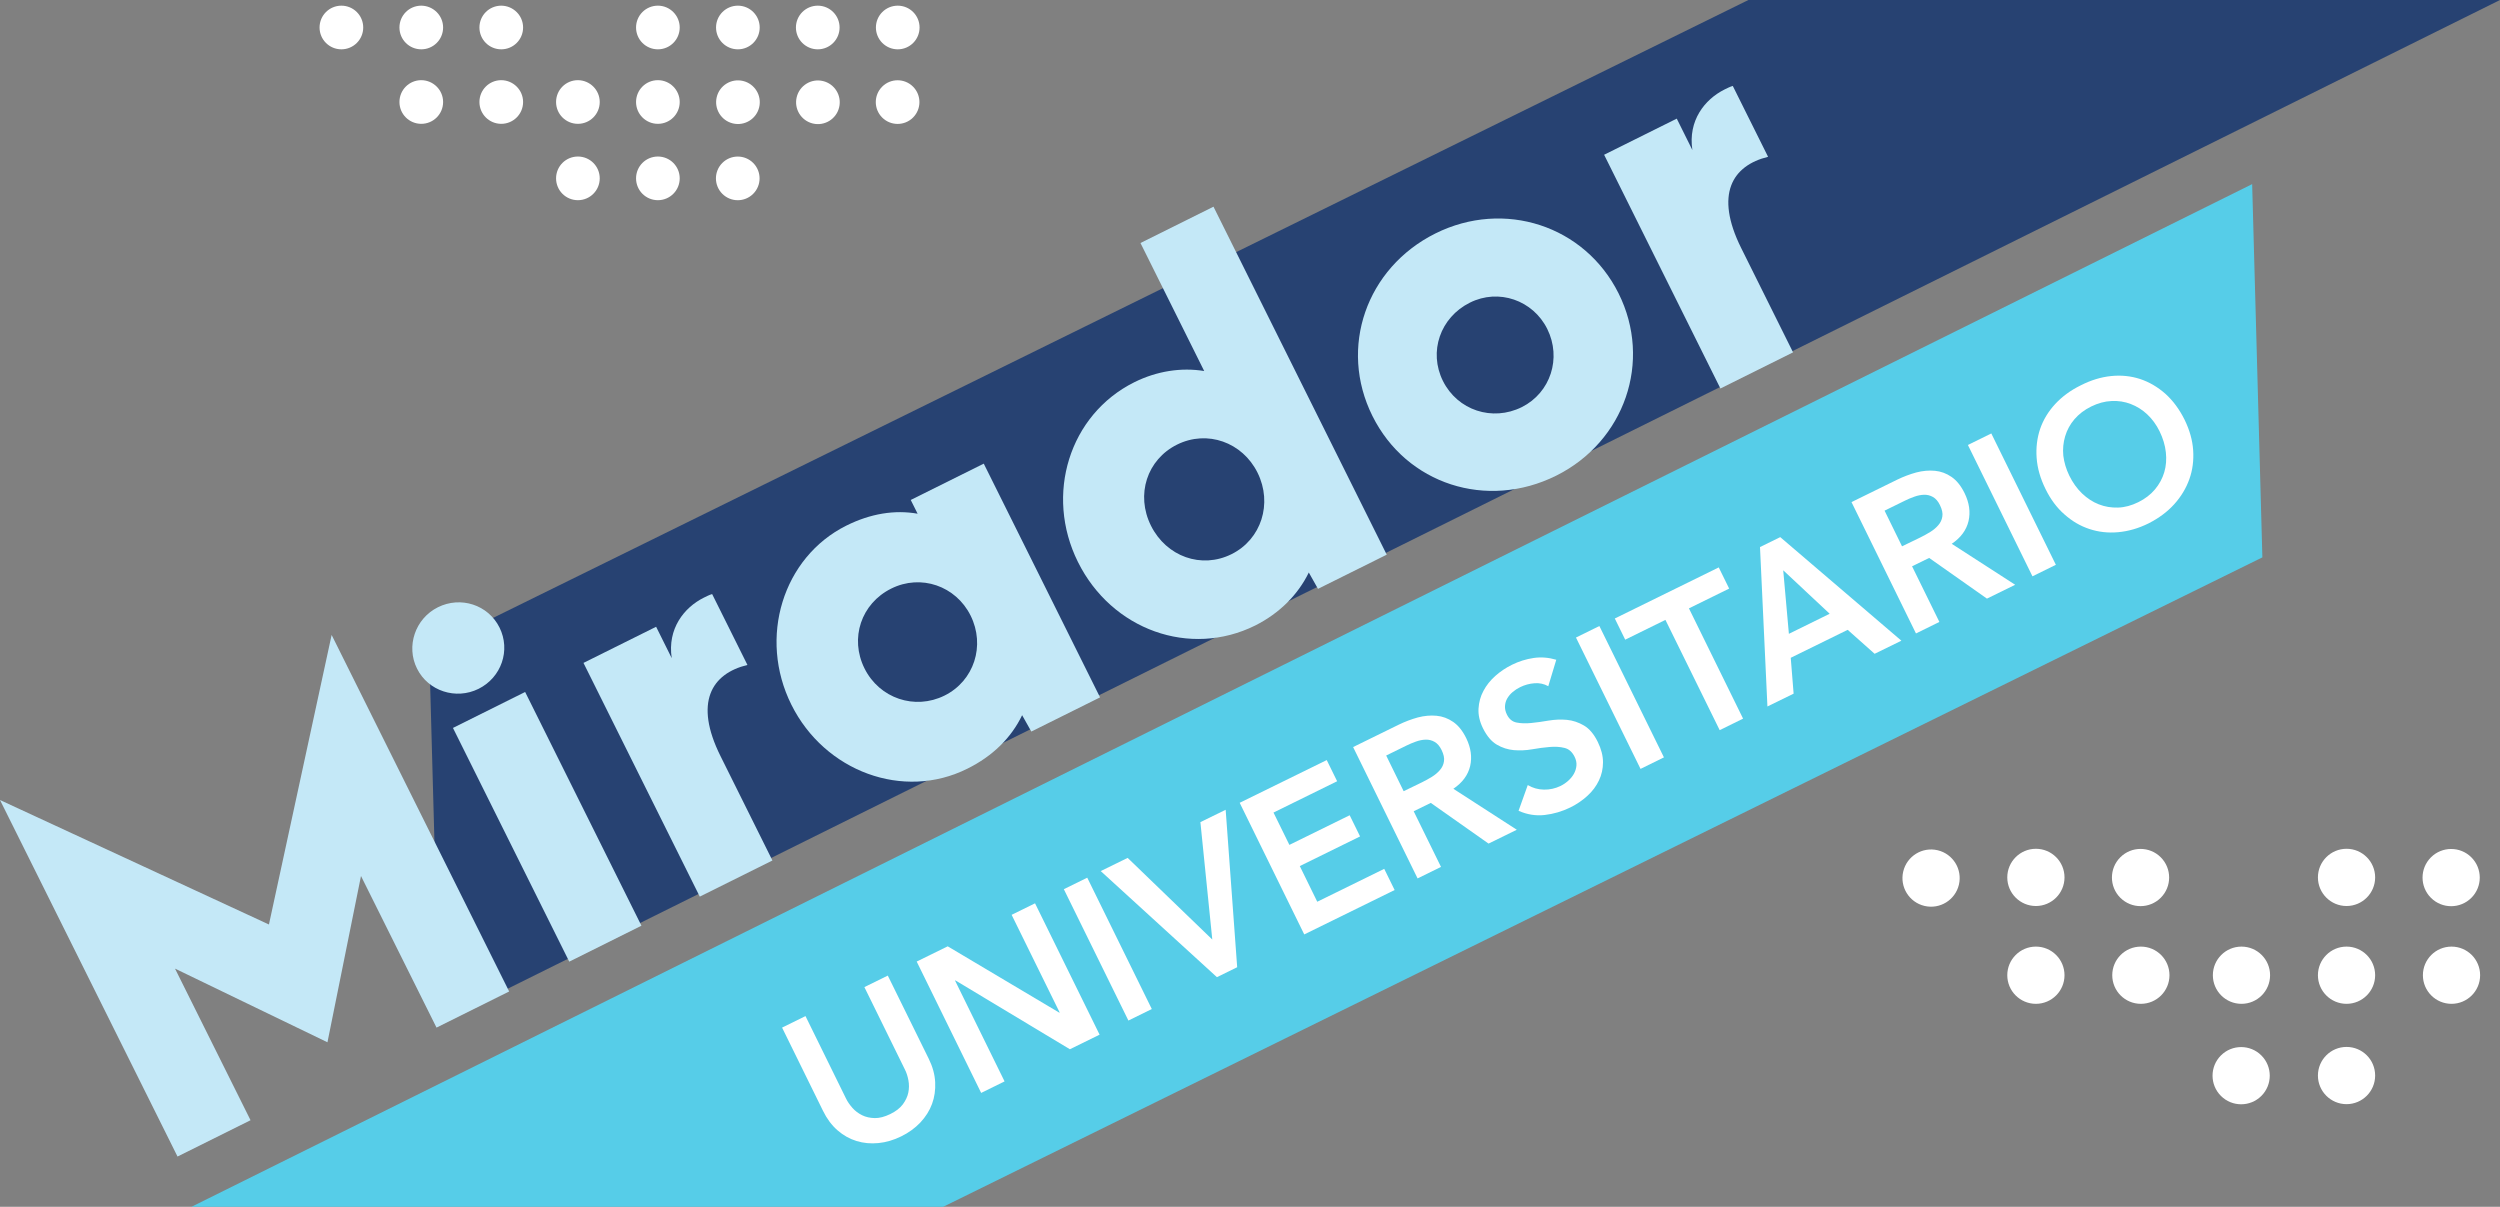 <?xml version="1.0" encoding="utf-8"?>
<!-- Generator: Adobe Illustrator 27.9.0, SVG Export Plug-In . SVG Version: 6.00 Build 0)  -->
<svg version="1.1" id="Layer_1" xmlns="http://www.w3.org/2000/svg" xmlns:xlink="http://www.w3.org/1999/xlink" x="0px" y="0px"
	 viewBox="0 0 2691.2 1299.1" style="enable-background:new 0 0 2691.2 1299.1;" xml:space="preserve">
<rect x="0" y="0" width="2691.2" height="1299.1" fill="#808080" stroke="none"/>
<style type="text/css">
	.Arched_x0020_Green{fill:url(#SVGID_1_);stroke:#FFFFFF;stroke-width:0.25;stroke-miterlimit:1;}
	.st0{fill:#274272;}
	.st1{fill:#56CDE8;}
	.st2{fill:#C4E8F7;}
	.st3{fill:#FFFFFF;}
</style>
<linearGradient id="SVGID_1_" gradientUnits="userSpaceOnUse" x1="-1235.937" y1="3017.731" x2="-1235.23" y2="3017.024">
	<stop  offset="0" style="stop-color:#20AC4B"/>
	<stop  offset="0.983" style="stop-color:#19361A"/>
</linearGradient>
<g>
	<polygon class="st0" points="473,1100.8 462,699 1882.1,0 2691.2,0 	"/>
	<polygon class="st1" points="2424.4,198.2 2435.4,600 1015.3,1299.1 206.1,1299.1 	"/>
	<g>
		<path class="st2" d="M0,861.2l289.5,134L357,683.5l191.1,383.8l-78.2,38.9L388.6,943l-36.1,179l-164.1-79.3l81.3,163.2l-78.6,39.1
			L0,861.2z"/>
		<path class="st2" d="M448.9,719.7c-12-24-2-53.8,22.5-66s54.1-2.7,66.3,21.8c12.2,24.5,2,53.8-22.5,66S460.8,743.8,448.9,719.7z
			 M487.6,783.6l77.7-38.7l125.2,251.6l-77.7,38.7L487.6,783.6z"/>
		<path class="st2" d="M775.6,813.9l55.9,112.4l-78.2,38.9L628.1,713.6l78.2-38.9l16.8,33.8c-4.8-31.7,13.3-54.5,34.5-65.1
			c2.8-1.4,6-3,9-3.9l38,76.3C766,725.1,746.8,756.1,775.6,813.9z"/>
		<path class="st2" d="M851.9,758.6c-35.9-72.1-9.2-158.7,59.2-192.8c25.9-12.9,52-17.2,76.7-12.8l-7.4-14.8l78.6-39.1l125.2,251.6
			l-74,36.8l-9.9-17.6c-11.6,24.2-31.7,44.1-59,57.6C972.6,861.8,887.8,830.7,851.9,758.6z M1044.8,662.6
			c-15.9-31.9-53.5-44.9-85.4-29c-32.4,16.1-44.9,53.5-28.8,85.9c16.1,32.4,54.2,45.1,86.1,29.3S1060.9,694.9,1044.8,662.6z"/>
		<path class="st2" d="M1160.4,605c-36.1-72.6-9.2-158.7,60.6-193.5c24.5-12.2,50.9-16.1,75.3-12.1l-68.6-137.8l78.6-39.1
			l186.5,374.6l-74,36.8l-9.9-17.6c-11.4,23.5-31.3,43.8-57.6,57C1281,708.3,1196.7,678.1,1160.4,605z M1353.7,508.8
			c-16.3-32.8-54.2-46.3-86.6-30.2s-44.7,54-28.1,87.3c16.6,33.3,54.4,46.8,86.8,30.6C1357.7,580.6,1370.2,542.1,1353.7,508.8z"/>
		<path class="st2" d="M1477.4,447.8c-36.6-73.5-6.6-159.4,67.8-196.5c74-36.8,160.8-8.5,197.2,64.6c36.4,73.1,6.6,159.4-67.3,196.2
			C1600.5,549.2,1514,521.3,1477.4,447.8z M1665.6,354.1c-15.4-31-52.4-43.8-83.3-28.3c-31.9,15.9-44.7,52.8-29,84.3
			s53.1,44,85,28.1C1669.1,422.7,1681.2,385.6,1665.6,354.1z"/>
		<path class="st2" d="M1874.3,266.9l55.9,112.4l-78.2,38.9l-125.2-251.6l78.2-38.9l16.8,33.8c-4.8-31.7,13.3-54.5,34.5-65.1
			c2.8-1.4,6-3,9-3.9l38,76.3C1864.8,178.2,1845.6,209.1,1874.3,266.9z"/>
	</g>
	<g>
		<path class="st3" d="M999.8,1139.8c4.2,8.5,6.5,16.9,6.9,25.2c0.4,8.3-0.7,16.1-3.4,23.4c-2.7,7.3-6.9,13.9-12.5,19.9
			c-5.7,6-12.5,11-20.7,15c-8.1,4-16.3,6.4-24.5,7.2c-8.2,0.8-16,0.1-23.5-2.2c-7.5-2.3-14.3-6.1-20.6-11.6
			c-6.2-5.4-11.4-12.4-15.6-21l-44-89.5l25.2-12.4l43.6,88.7c1.7,3.5,4,6.8,6.9,10.1c2.9,3.3,6.4,5.9,10.4,7.9c4,2,8.6,3,13.7,3.1
			c5.1,0.1,10.6-1.4,16.6-4.3c6-2.9,10.5-6.4,13.6-10.5c3-4.1,5-8.3,5.9-12.7c0.9-4.4,0.9-8.8,0.1-13.1c-0.8-4.3-2-8.2-3.8-11.7
			l-43.6-88.7l25.2-12.4L999.8,1139.8z"/>
		<path class="st3" d="M986.8,1035.1l33.4-16.4l120.1,71.4l0.4-0.2L1089,984.8l25.2-12.4l69.5,141.4l-32,15.7l-123.2-74.1l-0.4,0.2
			l53.3,108.5l-25.2,12.4L986.8,1035.1z"/>
		<path class="st3" d="M1145.2,957.2l25.2-12.4l69.5,141.4l-25.2,12.4L1145.2,957.2z"/>
		<path class="st3" d="M1184.9,937.7l29-14.2l91.1,87.9L1292.2,885l27.2-13.3l12.4,169.5l-21.8,10.7L1184.9,937.7z"/>
		<path class="st3" d="M1334.5,864.2l93.7-46l11.2,22.8l-68.5,33.7l17.1,34.8l64.9-31.9l11.2,22.8l-64.9,31.9l18.8,38.4l72.1-35.4
			l11.2,22.8l-97.3,47.8L1334.5,864.2z"/>
		<path class="st3" d="M1456.6,804.2l49.1-24.1c6.8-3.3,13.7-5.9,20.6-7.8c6.9-1.8,13.6-2.4,20.1-1.8c6.4,0.6,12.4,2.8,17.9,6.6
			c5.5,3.8,10.2,9.6,14.1,17.6c5,10.3,6.4,20.2,4.2,29.9c-2.3,9.7-8.3,17.9-18.1,24.5l68.3,44.1l-30.4,14.9l-62.2-43.8l-18.4,9
			l29.4,59.9l-25.2,12.4L1456.6,804.2z M1530.8,842.1c3.6-1.8,7.1-3.7,10.5-5.8c3.4-2.1,6.3-4.5,8.7-7.3c2.4-2.7,3.9-5.9,4.4-9.4
			c0.6-3.5-0.3-7.6-2.6-12.3c-2-4.1-4.5-7-7.5-8.7c-3-1.7-6.2-2.5-9.6-2.4c-3.4,0.1-6.9,0.8-10.5,2.1c-3.6,1.3-7,2.7-10.2,4.3
			l-21.8,10.7l18.8,38.4L1530.8,842.1z"/>
		<path class="st3" d="M1666.7,738.7c-4.6-2.6-9.5-3.6-14.9-3.2c-5.3,0.4-10.5,1.8-15.4,4.2c-2.9,1.4-5.6,3.2-8,5.2
			c-2.4,2-4.3,4.3-5.8,6.8c-1.5,2.5-2.3,5.3-2.5,8.3c-0.2,3,0.5,6.1,2.1,9.3c2.4,4.8,5.8,7.6,10.4,8.5c4.6,0.9,9.8,1.1,15.6,0.5
			c5.8-0.6,12.1-1.4,18.8-2.6c6.7-1.1,13.3-1.4,19.7-0.8c6.4,0.6,12.6,2.7,18.4,6.1c5.8,3.4,10.8,9.3,14.9,17.7
			c3.7,7.6,5.6,14.9,5.6,21.9c0,7-1.5,13.6-4.4,19.6c-2.9,6.1-7,11.6-12.4,16.5c-5.3,4.9-11.5,9.1-18.4,12.5c-8.8,4.3-18,7-27.5,8.1
			c-9.6,1.1-19-0.4-28.2-4.5l9.9-27.7c5.4,3.2,11.2,4.8,17.4,4.9c6.3,0.1,12.2-1.2,17.8-3.9c2.9-1.4,5.7-3.3,8.2-5.5
			c2.5-2.2,4.6-4.7,6.2-7.5c1.6-2.8,2.5-5.8,2.8-8.9c0.3-3.2-0.4-6.4-2-9.6c-2.6-5.2-6.2-8.4-10.9-9.5c-4.7-1.2-10-1.5-15.9-1
			c-5.9,0.5-12.2,1.3-18.9,2.5c-6.7,1.2-13.3,1.4-19.7,0.9c-6.4-0.6-12.5-2.5-18.3-5.9c-5.8-3.4-10.7-9.2-14.9-17.6
			c-3.6-7.3-5.2-14.4-4.8-21.2c0.4-6.8,2.1-13.2,5.3-19.1c3.1-5.9,7.4-11.3,12.8-16.1c5.4-4.8,11.4-8.8,17.9-12
			c7.5-3.7,15.2-6.1,23.3-7.3c8.1-1.2,16.2-0.5,24.4,1.9L1666.7,738.7z"/>
		<path class="st3" d="M1696.5,686.3l25.2-12.4l69.5,141.4l-25.2,12.4L1696.5,686.3z"/>
		<path class="st3" d="M1792.8,667.3l-43.3,21.3l-11.2-22.8l111.9-55l11.2,22.8l-43.3,21.3l58.3,118.7l-25.2,12.4L1792.8,667.3z"/>
		<path class="st3" d="M1894.6,588.9l21.8-10.7l130.4,111.5l-28.8,14.1L1989,678l-61.3,30.1l3.1,38.6l-28.2,13.8L1894.6,588.9z
			 M1969.6,660.7l-50-46.8l6.1,68.4L1969.6,660.7z"/>
		<path class="st3" d="M1993.1,540.5l49.1-24.1c6.8-3.3,13.7-5.9,20.6-7.8c6.9-1.8,13.6-2.4,20.1-1.8c6.4,0.6,12.4,2.8,17.9,6.6
			c5.5,3.8,10.2,9.6,14.1,17.6c5,10.3,6.4,20.2,4.2,29.9c-2.3,9.7-8.3,17.9-18.1,24.5l68.3,44.1l-30.4,14.9l-62.2-43.8l-18.4,9
			l29.4,59.9l-25.2,12.4L1993.1,540.5z M2067.3,578.5c3.6-1.8,7.1-3.7,10.5-5.8c3.4-2.1,6.3-4.5,8.7-7.3c2.4-2.7,3.9-5.9,4.4-9.4
			c0.6-3.5-0.3-7.6-2.6-12.3c-2-4.1-4.5-7-7.5-8.7c-3-1.7-6.2-2.5-9.6-2.4c-3.4,0.1-6.9,0.8-10.5,2.1c-3.6,1.3-7,2.7-10.2,4.3
			l-21.8,10.7l18.8,38.4L2067.3,578.5z"/>
		<path class="st3" d="M2118.4,479l25.2-12.4l69.5,141.4l-25.2,12.4L2118.4,479z"/>
		<path class="st3" d="M2202,526.5c-5.6-11.3-8.8-22.5-9.6-33.6c-0.8-11.1,0.5-21.5,3.8-31.3c3.4-9.8,8.8-18.7,16.2-26.7
			c7.4-8,16.5-14.7,27.5-20.1c11-5.6,21.9-8.9,32.8-10c10.9-1.1,21.2,0,31.1,3.2c9.9,3.3,18.9,8.6,27.2,15.9
			c8.2,7.4,15.1,16.7,20.7,28c5.4,11.1,8.5,22,9.2,32.9c0.7,10.9-0.6,21.2-4.1,31c-3.5,9.8-8.9,18.8-16.3,27
			c-7.4,8.2-16.6,15-27.6,20.6c-10.9,5.4-21.8,8.5-32.7,9.5c-10.9,1-21.2-0.2-30.9-3.4c-9.8-3.2-18.7-8.4-26.9-15.7
			C2214.2,546.7,2207.4,537.5,2202,526.5z M2227.5,511.9c3.7,7.6,8.3,14,13.8,19.3c5.5,5.2,11.5,9.2,18,11.7
			c6.6,2.6,13.4,3.7,20.7,3.5c7.2-0.2,14.5-2.2,21.8-5.8c7.3-3.6,13.3-8.2,18-13.8c4.7-5.6,8-11.8,10-18.5c2-6.8,2.5-13.9,1.7-21.4
			c-0.8-7.5-3.1-15.1-6.8-22.7c-3.5-7.1-7.9-13.1-13.2-18.1c-5.3-5-11.3-8.7-17.8-11.2c-6.5-2.5-13.4-3.6-20.7-3.2
			c-7.3,0.3-14.6,2.3-21.9,5.9c-7.3,3.6-13.3,8.2-18,13.7c-4.7,5.5-8,11.6-10,18.3c-2,6.7-2.7,13.7-2,20.9
			C2222,497.7,2224.1,504.9,2227.5,511.9z"/>
	</g>
</g>
<g>
	<g>
		<path class="st3" d="M731.7,29.6c0,13-10.5,23.5-23.5,23.5s-23.5-10.5-23.5-23.5s10.5-23.5,23.5-23.5S731.7,16.7,731.7,29.6z"/>
		<circle class="st3" cx="794.3" cy="29.6" r="23.5"/>
		<circle class="st3" cx="880.3" cy="29.6" r="23.5"/>
		<circle class="st3" cx="966.4" cy="29.6" r="23.5"/>
		<path class="st3" d="M645.6,109.8c0,13-10.5,23.5-23.5,23.5c-13,0-23.5-10.5-23.5-23.5c0-13,10.5-23.5,23.5-23.5
			C635.1,86.4,645.6,96.9,645.6,109.8z"/>
		<path class="st3" d="M731.7,109.8c0,13-10.5,23.5-23.5,23.5s-23.5-10.5-23.5-23.5c0-13,10.5-23.5,23.5-23.5
			S731.7,96.9,731.7,109.8z"/>
		
			<ellipse transform="matrix(0.23 -0.973 0.973 0.23 504.872 857.609)" class="st3" cx="794.3" cy="109.8" rx="23.5" ry="23.5"/>
		
			<ellipse transform="matrix(0.23 -0.973 0.973 0.23 571.17 941.381)" class="st3" cx="880.3" cy="109.8" rx="23.5" ry="23.5"/>
		
			<ellipse transform="matrix(0.707 -0.707 0.707 0.707 205.385 715.52)" class="st3" cx="966.4" cy="109.8" rx="23.5" ry="23.5"/>
		<path class="st3" d="M645.6,192c0,13-10.5,23.5-23.5,23.5c-13,0-23.5-10.5-23.5-23.5c0-13,10.5-23.5,23.5-23.5
			C635.1,168.5,645.6,179,645.6,192z"/>
		<path class="st3" d="M731.7,192c0,13-10.5,23.5-23.5,23.5S684.7,205,684.7,192c0-13,10.5-23.5,23.5-23.5S731.7,179,731.7,192z"/>
		
			<ellipse transform="matrix(0.707 -0.707 0.707 0.707 96.867 617.857)" class="st3" cx="794.3" cy="192" rx="23.5" ry="23.5"/>
	</g>
	<g>
		<circle class="st3" cx="367.5" cy="29.6" r="23.5"/>
		<path class="st3" d="M477,29.6c0,13-10.5,23.5-23.5,23.5c-13,0-23.5-10.5-23.5-23.5s10.5-23.5,23.5-23.5
			C466.5,6.2,477,16.7,477,29.6z"/>
		<path class="st3" d="M563.1,29.6c0,13-10.5,23.5-23.5,23.5c-13,0-23.5-10.5-23.5-23.5s10.5-23.5,23.5-23.5
			C552.6,6.2,563.1,16.7,563.1,29.6z"/>
		<path class="st3" d="M477,109.8c0,13-10.5,23.5-23.5,23.5c-13,0-23.5-10.5-23.5-23.5c0-13,10.5-23.5,23.5-23.5
			C466.5,86.4,477,96.9,477,109.8z"/>
		<path class="st3" d="M563.1,109.8c0,13-10.5,23.5-23.5,23.5c-13,0-23.5-10.5-23.5-23.5c0-13,10.5-23.5,23.5-23.5
			C552.6,86.4,563.1,96.9,563.1,109.8z"/>
	</g>
</g>
<g>
	<g>
		<path class="st3" d="M2556.8,944.5c0,17-13.8,30.8-30.8,30.8s-30.8-13.8-30.8-30.8c0-17,13.8-30.8,30.8-30.8
			S2556.8,927.5,2556.8,944.5z"/>
		
			<ellipse transform="matrix(0.707 -0.707 0.707 0.707 105.086 2142.717)" class="st3" cx="2639" cy="944.5" rx="30.8" ry="30.8"/>
		<circle class="st3" cx="2412.9" cy="1049.8" r="30.8"/>
		<path class="st3" d="M2556.8,1049.8c0,17-13.8,30.8-30.8,30.8s-30.8-13.8-30.8-30.8c0-17,13.8-30.8,30.8-30.8
			S2556.8,1032.8,2556.8,1049.8z"/>
		<circle class="st3" cx="2639" cy="1049.8" r="30.8"/>
		
			<ellipse transform="matrix(0.707 -0.707 0.707 0.707 -111.93 2045.301)" class="st3" cx="2412.9" cy="1157.8" rx="30.8" ry="30.8"/>
		<path class="st3" d="M2556.8,1157.8c0,17-13.8,30.8-30.8,30.8s-30.8-13.8-30.8-30.8c0-17,13.8-30.8,30.8-30.8
			S2556.8,1140.7,2556.8,1157.8z"/>
	</g>
	<g>
		
			<ellipse transform="matrix(0.23 -0.973 0.973 0.23 681.704 2750.387)" class="st3" cx="2078.5" cy="944.5" rx="30.8" ry="30.8"/>
		<path class="st3" d="M2222.4,944.5c0,17-13.8,30.8-30.8,30.8c-17,0-30.8-13.8-30.8-30.8c0-17,13.8-30.8,30.8-30.8
			C2208.6,913.7,2222.4,927.5,2222.4,944.5z"/>
		
			<ellipse transform="matrix(0.707 -0.707 0.707 0.707 7.13 1906.228)" class="st3" cx="2304.6" cy="944.5" rx="30.8" ry="30.8"/>
		<path class="st3" d="M2222.4,1049.8c0,17-13.8,30.8-30.8,30.8c-17,0-30.8-13.8-30.8-30.8c0-17,13.8-30.8,30.8-30.8
			C2208.6,1019,2222.4,1032.8,2222.4,1049.8z"/>
		<circle class="st3" cx="2304.6" cy="1049.8" r="30.8"/>
	</g>
</g>
</svg>
